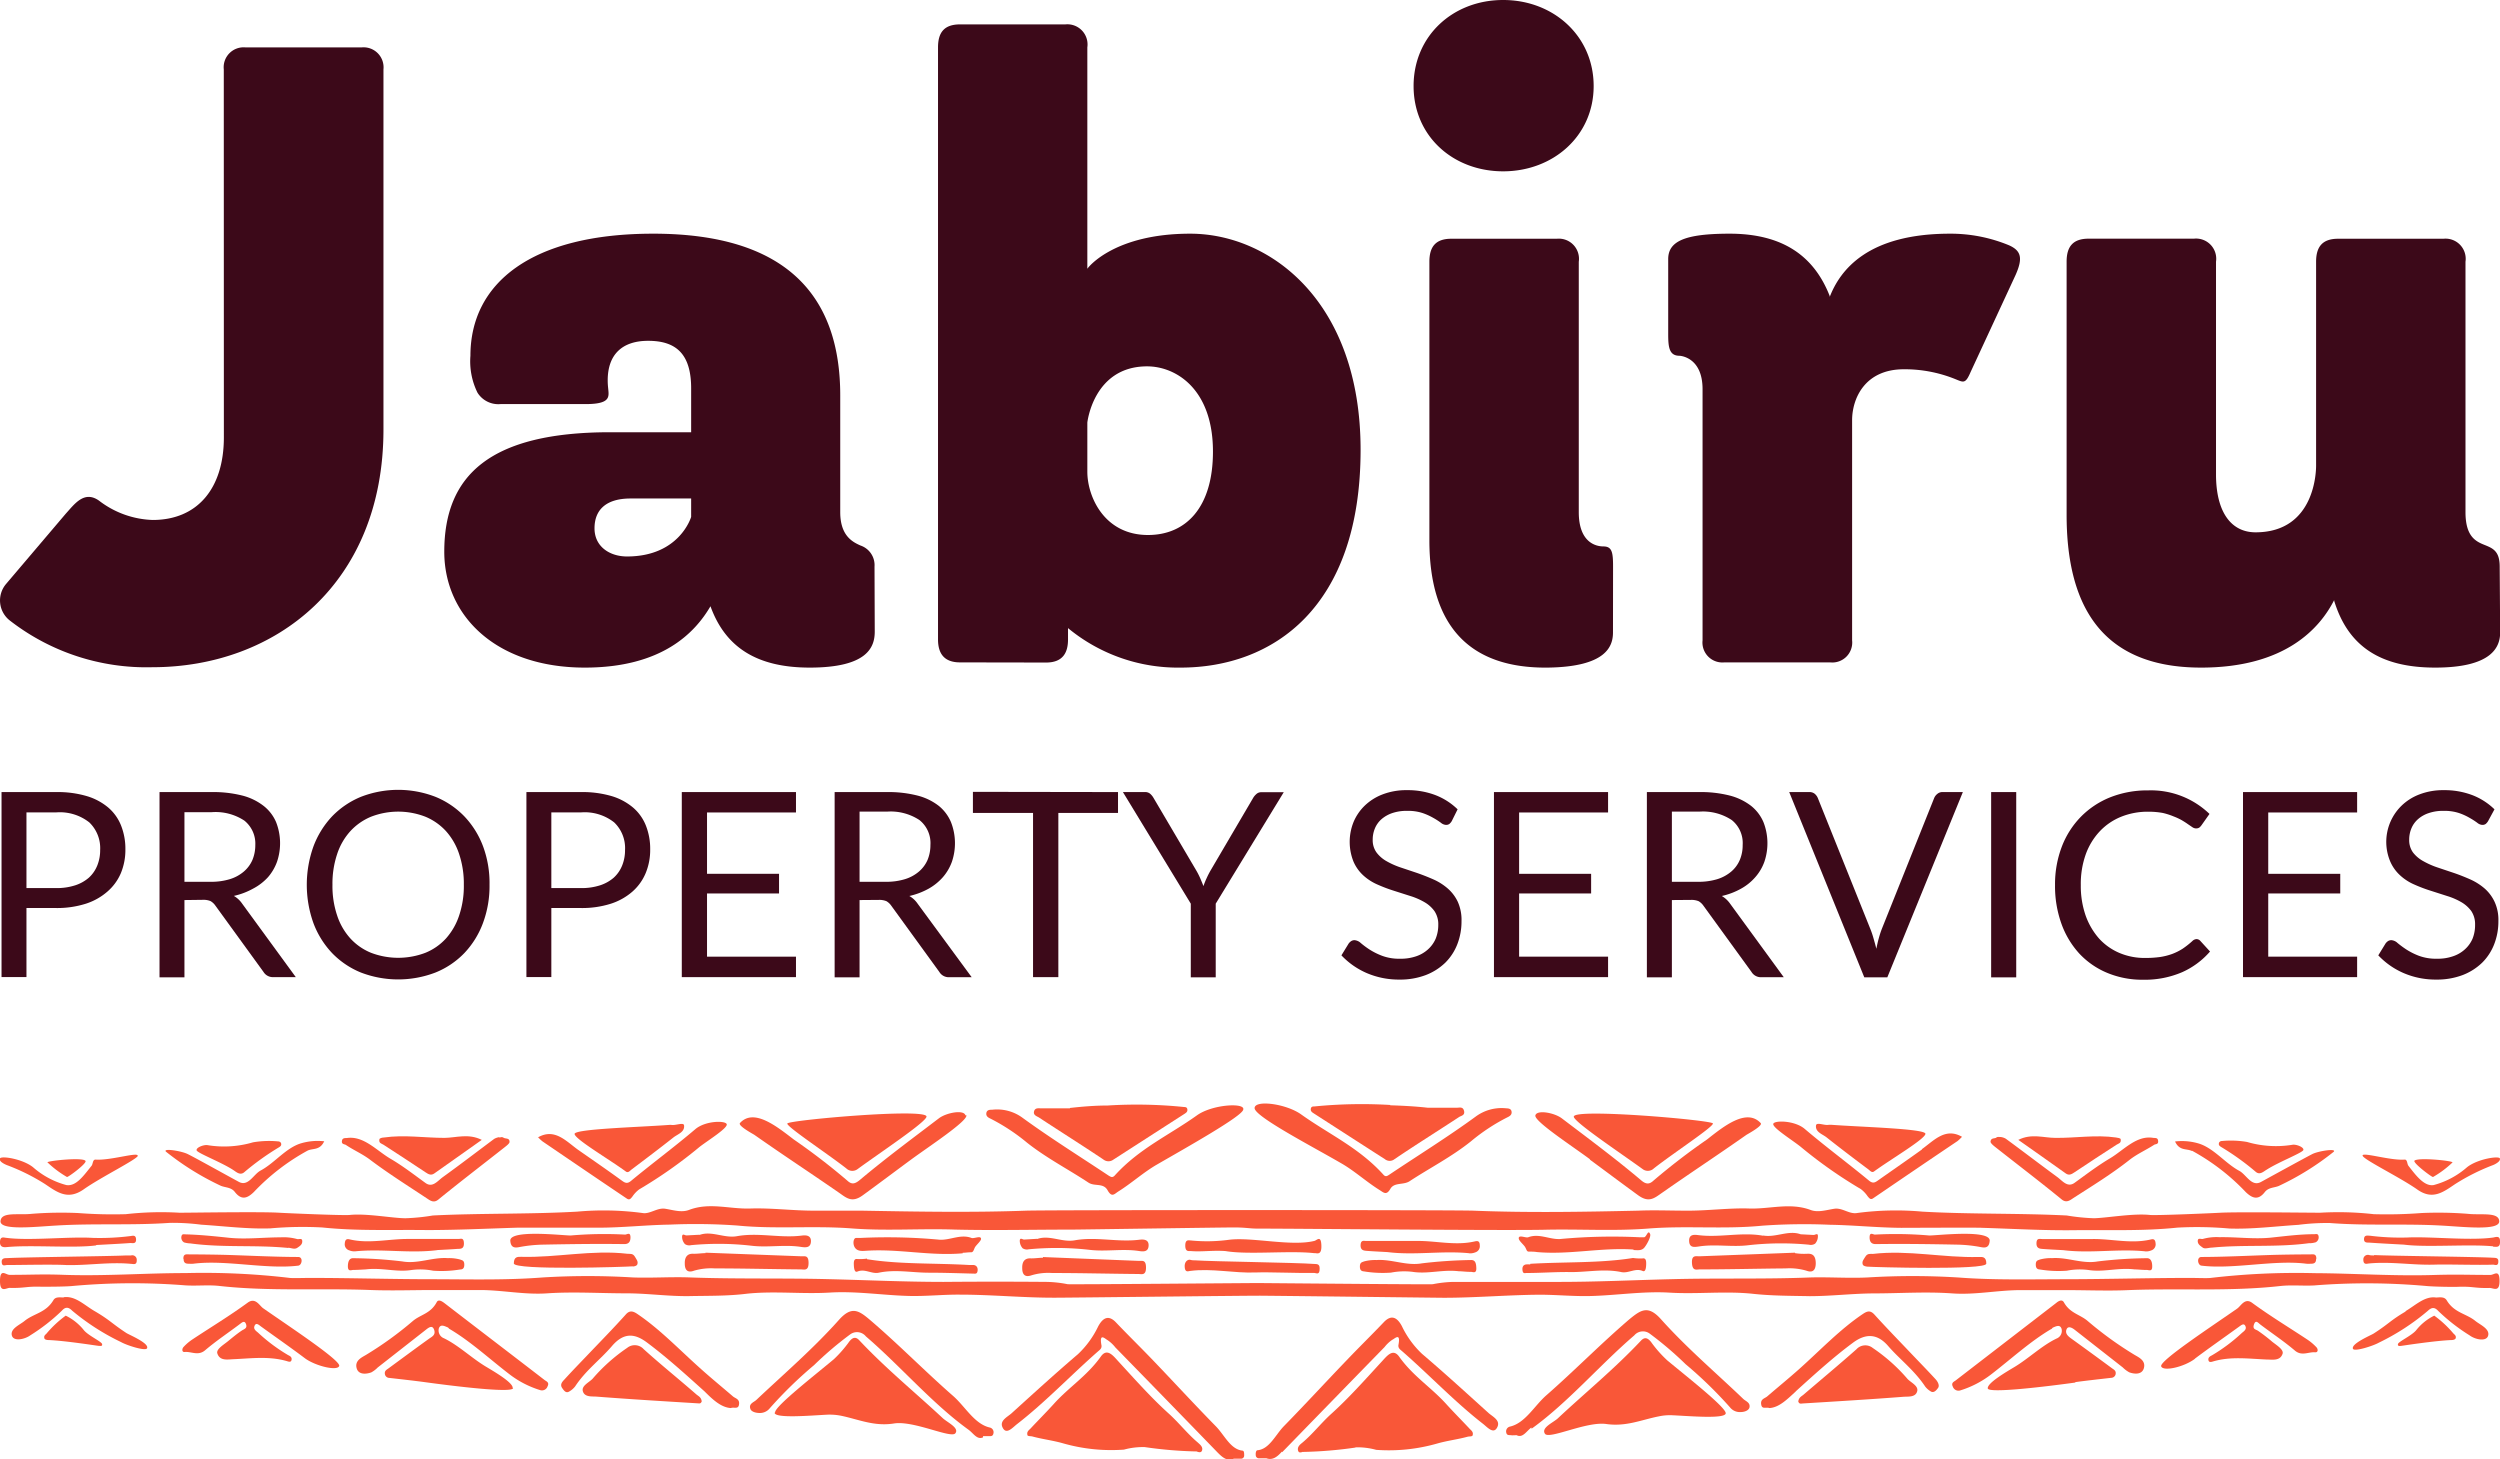 <svg id="Artwork" xmlns="http://www.w3.org/2000/svg" viewBox="0 0 325.98 190.29"><defs><style>.cls-1{fill:#3c0919;}.cls-2{fill:#f95738;}</style></defs><title>logo</title><path class="cls-1" d="M29.18,9.05A2.6,2.6,0,0,1,32,6.18H47.16A2.61,2.61,0,0,1,50,9.05V56c0,20.05-14,31-30.13,31A29,29,0,0,1,1.23,80.87a3.32,3.32,0,0,1-.46-4.7L8.56,67c1.15-1.26,2.41-3.09,4.35-1.72a12.1,12.1,0,0,0,7,2.52c5.84,0,9.28-4.12,9.28-10.77Z"/><path class="cls-1" d="M114.06,82.36c0,2-.92,4.69-8.48,4.69-6.87,0-11-2.63-12.94-8-2,3.43-6.3,8-16.38,8-11.57,0-18.33-6.75-18.33-15.11,0-10,6-15.58,21.65-15.58H90.12V50.63c0-4.58-2.06-6.19-5.61-6.19-3.32,0-5.27,1.72-5.27,5.16,0,.8.11,1.26.11,1.72,0,.8-.45,1.37-3,1.37H65.26a3.2,3.2,0,0,1-3-1.49,9.21,9.21,0,0,1-.92-4.81c0-9.51,8-15.92,23.83-15.92,17.41,0,24.39,8.13,24.39,21.08V66.78c0,3.09,1.61,3.89,2.64,4.35a2.7,2.7,0,0,1,1.83,2.75ZM90.12,65h-7.9c-3.21,0-4.7,1.49-4.7,3.89s2,3.67,4.24,3.67c6.87,0,8.36-5.16,8.36-5.16Z"/><path class="cls-1" d="M125.18,86.37c-2.07,0-2.87-1.15-2.87-3V6.18c0-1.94.8-3,2.87-3h13.74a2.63,2.63,0,0,1,2.86,3V35.05c.12-.23,3.56-4.58,13.41-4.58,10.42,0,22.22,8.82,22.22,28.18,0,20.62-11.46,28.4-23.48,28.4a22.51,22.51,0,0,1-14.67-5.15v1.49c0,1.72-.68,3-2.86,3Zm16.6-24.86c0,3.21,2.18,8.25,7.91,8.25,4.92,0,8.47-3.55,8.47-10.88,0-8.14-4.81-11.11-8.59-11.11-7,0-7.79,7.33-7.79,7.33Z"/><path class="cls-1" d="M196,22.34c-6.53,0-11.68-4.59-11.68-11.12S189.44,0,196,0s11.8,4.7,11.8,11.22S202.5,22.34,196,22.34Zm14.32,60.13c0,1.84-.92,4.47-8.48,4.58-10.19.12-15.46-5.38-15.46-16.6V34.13c0-1.94.8-3,2.86-3H203a2.63,2.63,0,0,1,2.86,3V66.78c0,4.12,2.41,4.47,3.21,4.47,1.14,0,1.26.8,1.26,2.63Z"/><path class="cls-1" d="M222,50.74c0-4.24-3-4.35-3-4.35-1.37,0-1.48-1.14-1.48-2.86V33.79c0-2.29,2.06-3.32,8-3.32,6.88,0,11,2.86,13.06,8.13v.12c1.38-3.56,5-8.25,15.69-8.25A19.92,19.92,0,0,1,262,32c1.49.69,1.83,1.6.8,3.89l-5.84,12.6c-.69,1.61-.92,1.38-2.06.92a17.56,17.56,0,0,0-6.65-1.26c-5.15,0-6.75,3.89-6.75,6.64V83.5a2.6,2.6,0,0,1-2.87,2.87H224.84A2.6,2.6,0,0,1,222,83.5Z"/><path class="cls-1" d="M326,82.47c0,1.84-1,4.58-8.47,4.58-7.1,0-11.34-2.74-13.17-8.7v-.11C302.5,81.9,298,87.05,287,87.05c-13.63,0-17.53-8.93-17.53-19.93v-33c0-1.94.8-3,2.87-3h13.74a2.63,2.63,0,0,1,2.87,3V61.85c0,5.05,2.06,7.56,5.15,7.56,7.9,0,7.9-8.24,7.9-8.7V34.13c0-1.94.81-3,2.87-3h13.74a2.63,2.63,0,0,1,2.87,3V66.78c0,3.09,1.26,3.78,2.4,4.24s2.06.8,2.06,2.86Z"/><path class="cls-2" d="M82.21,161.36c0-.8-.49-.35-.73-.38a50.72,50.72,0,0,0-7.08.12c-1,0-8-.82-7.86.7.07.88.56.93,1.13.82a18.26,18.26,0,0,1,3.12-.33c3.54-.07,7.07-.12,10.61-.07.56,0,.8-.28.81-.86"/><path class="cls-2" d="M23.94,164.16c0,.61.39.62.72.62a3.37,3.37,0,0,0,.55,0c4.17-.54,9.52.76,13.68.25.49-.06.67-1.12,0-1.13-2.63,0-6.06-.16-8.69-.25-1.86-.06-3.72-.08-5.58-.09-.29,0-.73-.1-.71.58"/><path class="cls-2" d="M156.08,189.29c.1,0,.56.25.67-.21s-.33-.76-.58-1c-1.31-1.1-2.45-2.56-3.73-3.72-2.3-2.07-4.43-4.47-6.59-6.82-.69-.75-1.48-1.82-2.3-.67-1.82,2.56-4.18,4-6.15,6.2-1,1.1-2,2.1-3,3.17-.2.22-.56.42-.43.88,0,.16.41.13.63.18,1.31.36,2.64.51,3.95.88a22.87,22.87,0,0,0,8,.84,9.33,9.33,0,0,1,2.71-.33,54.52,54.52,0,0,0,6.84.57"/><path class="cls-2" d="M101,184.22c.08.76,4.72.35,6.92.24a7.78,7.78,0,0,1,1.79.15c2.28.48,4.29,1.41,6.86,1s7.45,2,8,1.28-1.08-1.43-1.67-2c-3.62-3.37-7.38-6.43-10.85-10.12-.48-.52-.89-.38-1.32.17a15.5,15.5,0,0,1-2,2.29c-2.52,2.11-7.74,6.18-7.66,6.94"/><path class="cls-2" d="M66.85,181c.09-.69-2.32-2.1-3.49-2.8-1.87-1.12-3.55-2.77-5.47-3.7a1.09,1.09,0,0,1-.67-1.28c.2-.6.73-.32,1.13-.15.09,0,.16.15.24.2,2.74,1.61,5.22,3.91,7.81,5.9a12.62,12.62,0,0,0,4,2.08.77.77,0,0,0,1-.49c.26-.5-.15-.64-.37-.8-4.36-3.36-8.74-6.7-13.1-10.06-.36-.27-.8-.51-1-.08-.8,1.48-2.1,1.58-3.11,2.44a45.91,45.91,0,0,1-6.1,4.41c-.55.33-1.5.74-1.21,1.75.24.84,1.2.78,1.9.53a3.47,3.47,0,0,0,.84-.64l6.27-4.91c.37-.29.86-.68,1.09,0s-.3.9-.68,1.17c-1.77,1.27-3.52,2.57-5.28,3.86-.23.17-.57.31-.45.81a.6.6,0,0,0,.58.43c1.56.18,3.13.35,4.68.56,3.72.51,11.35,1.45,11.45.77"/><path class="cls-2" d="M160.83,190.2l1,0a.4.4,0,0,0,.4-.42c0-.28,0-.61-.22-.63-1.55-.16-2.34-2-3.44-3.14-2.77-2.82-5.47-5.76-8.21-8.62-1.6-1.67-3.23-3.26-4.82-4.93-.93-1-1.69-.73-2.35.5a12.18,12.18,0,0,1-2.64,3.62c-2.92,2.49-5.79,5.11-8.66,7.71-.51.46-1.55.93-1.19,1.78.48,1.12,1.33.07,1.93-.39,3.65-2.83,7-6.36,10.51-9.44.24-.21.56-.4.48-.84-.31-1.69.49-.81.81-.65a4.56,4.56,0,0,1,1,.94q6.68,6.84,13.33,13.7c.62.63,1.24,1.16,2.05.86"/><path class="cls-2" d="M128.18,187.26c.29,0,.52,0,.75,0s.52.05.6-.33a.63.63,0,0,0-.46-.79c-2-.45-3.2-2.72-4.78-4.11-3.65-3.19-7.12-6.74-10.8-9.88-1.5-1.28-2.44-1.93-4.14,0-3.39,3.79-7.14,7-10.73,10.39-.31.3-1,.47-.79,1.13.1.4.7.56,1.13.57a1.65,1.65,0,0,0,1.41-.61,54.62,54.62,0,0,1,5.78-5.63,45.3,45.3,0,0,1,4.7-4,1.49,1.49,0,0,1,2.05.25c4.53,3.89,8.63,8.74,13.38,12.17.64.46,1.12,1.36,1.9,1"/><path class="cls-2" d="M125.88,145.43c-.18-.76-2.46-.37-3.47.4-3.44,2.62-6.9,5.18-10.26,8-.7.59-1.11.63-1.66.12a85.81,85.81,0,0,0-7-5.38c-2.17-1.66-5.19-4.12-7-2.14-.33.35,1.74,1.45,1.88,1.55,4.14,2.9,6.82,4.63,11,7.52,1,.69,1.69,1.39,3.11.37,2.12-1.54,4.24-3.14,6.36-4.7,2.35-1.72,7.35-5,7.17-5.75"/><path class="cls-2" d="M44.23,178.12c.25-.71-6.55-5.18-9.91-7.53-.49-.34-1-1.45-2-.75-2.36,1.73-4.82,3.21-7.23,4.81a6.33,6.33,0,0,0-1.17,1c-.2.23-.22.67.15.64.88-.09,1.76.55,2.68-.23,1.46-1.24,3-2.26,4.51-3.4.29-.22.63-.54.82,0s-.23.63-.53.82c-.62.41-1.22.91-1.82,1.4s-1.57,1.05-1.39,1.6c.33,1,1.33.78,2.1.75,2.32-.1,4.65-.43,7,.26.2.06.52.18.58-.19s-.24-.5-.46-.61a22.35,22.35,0,0,1-3.92-2.93c-.24-.2-.6-.44-.47-.82.18-.54.54-.23.83,0,1.93,1.4,3.88,2.75,5.79,4.19,1.38,1,4.17,1.66,4.43,1"/><path class="cls-2" d="M102.65,146.49c-.08.43,5.16,3.88,7.7,5.86a1.13,1.13,0,0,0,1.46.1c2.92-2.14,9-6.17,9-6.86,0-1.14-18,.47-18.13.9"/><path class="cls-2" d="M91.5,182.72c-.08-.55-.43-.67-.7-.9-2.29-2-4.61-3.86-6.87-5.9a1.57,1.57,0,0,0-2.15-.17,22.88,22.88,0,0,0-4.53,4.05c-.47.47-1.42.89-1.26,1.57.21.84,1.18.69,1.81.74,4.37.34,8.74.6,13.12.87.2,0,.45.12.58-.26"/><path class="cls-2" d="M95.29,183.6c.41-.16.94.18,1.06-.4.16-.78-.45-.84-.78-1.12-1.38-1.19-2.78-2.33-4.14-3.55-2.77-2.46-5.4-5.24-8.37-7.23-.56-.37-1-.45-1.49.13-1.52,1.69-3.09,3.3-4.65,4.93-1.11,1.17-2.23,2.31-3.32,3.51-.23.25-.63.62-.31,1.1s.57.73,1,.43a2.56,2.56,0,0,0,.7-.62c1.4-2.12,3.24-3.44,4.8-5.26s3-1.66,4.62-.43c2.57,1.92,5,4.13,7.47,6.35,1,1,2.13,2.09,3.43,2.16"/><path class="cls-2" d="M70.14,148.27a5.71,5.71,0,0,0,.6.56c3.66,2.49,7.34,5,11,7.46.34.23.51,0,.72-.27a3.94,3.94,0,0,1,.88-.93,60,60,0,0,0,7.91-5.57c1.2-.91,3.65-2.43,3.51-2.93s-2.79-.47-4.1.65c-2.75,2.34-5.6,4.44-8.38,6.74-.51.43-.8.25-1.23-.06-1.88-1.37-3.79-2.68-5.68-4-1.58-1.14-3.06-2.86-5.23-1.61"/><path class="cls-2" d="M74.92,147.85c0,.67,4.56,3.34,6.69,4.91.31.22.53-.11.75-.27,1.83-1.38,3.66-2.76,5.47-4.19.53-.41,1.45-.68,1.37-1.52,0-.51-1.08,0-1.66-.1a1.29,1.29,0,0,0-.28,0c-4,.3-12.36.52-12.34,1.18"/><path class="cls-2" d="M65.07,148.28a1.9,1.9,0,0,0-.63.22c-2.24,1.67-4.47,3.38-6.72,5-.69.51-1.33,1.41-2.24.75-1.52-1.1-3-2.25-4.6-3.18-1.83-1.09-3.48-3-5.66-2.68-.23,0-.53,0-.61.27-.16.58.31.51.49.63,1,.68,2.16,1.17,3.17,1.94,2.4,1.81,4.88,3.36,7.35,5,.46.3.92.69,1.54.18,2.87-2.34,5.78-4.56,8.67-6.84.23-.18.63-.49.61-.68,0-.54-.5-.37-.78-.54s-.36,0-.59-.05"/><path class="cls-2" d="M62.82,148.63c-1.75-.87-3.31-.28-4.85-.26-2.63,0-5.26-.43-7.89-.05-.22,0-.59.09-.61.23-.1.52.27.55.51.7,1.83,1.2,3.67,2.37,5.49,3.6.4.27.74.46,1.17.15,2-1.43,4-2.84,6.18-4.37"/><path class="cls-2" d="M42.32,148.82a7.67,7.67,0,0,0-3,.24c-2,.56-3.5,2.59-5.34,3.57-.94.5-1.61,2.15-2.85,1.47-2.24-1.22-5.88-3.25-6.7-3.64s-3.21-.77-2.8-.3a35.58,35.58,0,0,0,7.17,4.46c.62.25,1.34.18,1.82.8.87,1.12,1.63.84,2.49,0a28.29,28.29,0,0,1,7-5.39c.69-.33,1.61,0,2.17-1.23"/><path class="cls-2" d="M92,163.34a.13.13,0,0,0,0,.06c-.55,0-1.1.1-1.64.08s-1.1.23-1.07,1.28c0,1.23.76,1.09,1.2.93a7.88,7.88,0,0,1,2.71-.3c3.74,0,7.48.1,11.23.13.41,0,1,.24,1-.83s-.5-.86-.94-.88L92,163.34"/><path class="cls-2" d="M8.33,169.18c-.51,0-1.09-.13-1.37.36-1,1.66-2.55,1.71-3.77,2.71-.63.51-1.85,1-1.65,1.86s1.7.53,2.42,0a24.44,24.44,0,0,0,4.1-3.2c.48-.54.87-.49,1.36,0A30.3,30.3,0,0,0,15.79,175c.71.41,3.18,1.21,3.38.81.34-.66-2.36-1.77-2.7-2-2-1.32-2.1-1.66-4.18-2.88-1.29-.75-2.49-2-4-1.78"/><path class="cls-2" d="M125.53,163.35c.36,0,.72-.07,1.08-.06s.36-.45.58-.75.74-.76.73-1c0-.48-.92,0-1.24-.12-1.4-.54-2.76.3-4.15.23a73.44,73.44,0,0,0-10.38-.23c-.18,0-.37,0-.55,0-.35.05-.44.86-.09,1.31s.93.39,1.43.36c4.2-.29,8.39.71,12.59.33"/><path class="cls-2" d="M82.5,165.14c.21,0,.53-.08.6-.27.15-.41-.14-.68-.31-1-.28-.48-.65-.35-1-.39-4.6-.54-9.19.52-13.79.4-.45,0-1-.07-1,.86s14.77.45,15.49.38"/><path class="cls-2" d="M17.92,150.67c0-.45-3.64.68-5.47.53-.38,0-.32.57-.51.81-1,1.23-2,2.73-3.3,2.51a10.8,10.8,0,0,1-4.34-2.33C2.93,151.11.18,150.68,0,151.05s.55.73.87.86a26.64,26.64,0,0,1,5,2.48c1.57,1.06,2.95,2.13,5,.72,2.29-1.63,7.14-4,7.12-4.44"/><path class="cls-2" d="M25.64,150c.11.36,3.24,1.55,4.79,2.57.41.27.9.74,1.44.26a34.18,34.18,0,0,1,4.52-3.24c.19-.12.35-.25.25-.55a.42.42,0,0,0-.36-.21,12.46,12.46,0,0,0-3.29.12,13.31,13.31,0,0,1-5.91.37c-.52-.09-1.55.32-1.44.68"/><path class="cls-2" d="M57,163c.91-.05,1.81-.09,2.72-.16.36,0,.8,0,.77-.76s-.43-.52-.72-.53c-2.21,0-4.41,0-6.61,0-2.49,0-5,.63-7.46.08-.28-.06-.69-.21-.74.49a.82.82,0,0,0,.59.92,1.7,1.7,0,0,0,.8.12c3.55-.35,7.1.3,10.65-.15"/><path class="cls-2" d="M91.2,161l-1.7.09c-.2,0-.52-.31-.56.13a1.42,1.42,0,0,0,.37,1,1,1,0,0,0,.79.14,37.54,37.54,0,0,1,7.86.07c2.18.27,4.34-.18,6.5.16.62.09,1.25.12,1.28-.72s-.72-.82-1.2-.76c-2.82.36-5.64-.43-8.45.08-1.67.3-3.3-.75-4.89-.16"/><path class="cls-2" d="M136,163.91V164c-.55,0-1.09.1-1.64.08s-1.1.22-1.07,1.27c0,1.24.77,1.09,1.21.94a7.56,7.56,0,0,1,2.7-.3c3.75,0,7.49.1,11.23.13.41,0,1,.24,1-.83s-.5-.86-.94-.88L136,163.91"/><path class="cls-2" d="M135.23,161.53l-1.7.1c-.2,0-.52-.31-.56.13a1.47,1.47,0,0,0,.37,1,1,1,0,0,0,.79.14,38.23,38.23,0,0,1,7.86.06c2.18.28,4.35-.17,6.51.16.61.1,1.24.12,1.27-.71s-.71-.82-1.2-.76c-2.82.36-5.64-.43-8.45.08-1.66.29-3.3-.75-4.89-.17"/><path class="cls-2" d="M113.05,164.11a6.42,6.42,0,0,1-1.23.06c-.36-.06-.5.14-.49.64s.07,1.14.45,1c1-.43,1.86.34,2.81.14,2.16-.46,4.34,0,6.51,0,1.94,0,3.89.07,5.84.12.21,0,.47.08.53-.37s-.17-.7-.48-.75a4.93,4.93,0,0,0-.54,0c-4.56-.27-9.13-.07-13.4-.76"/><path class="cls-2" d="M47.7,165.52c2.07-.26,4,.39,5.95.08a8.7,8.7,0,0,1,2.83.09,14.87,14.87,0,0,0,3.52-.16c.29,0,.55-.11.54-.65s-.27-.54-.55-.65a5.49,5.49,0,0,0-1.61-.18c-2-.14-3.91.79-5.92.43a58.51,58.51,0,0,0-6.34-.42c-.59-.05-.75.46-.76,1.05,0,.75.44.48.71.48.59,0,1.17-.05,1.63-.07"/><path class="cls-2" d="M37.57,162.7c.4,0,.81.26,1.2,0s.67-.46.64-.89-.44-.17-.68-.25a6.66,6.66,0,0,0-2.17-.22c-2.22,0-4.43.28-6.66.06-1.89-.2-3.79-.4-5.69-.45-.23,0-.5-.11-.56.31A.73.73,0,0,0,24,162a3.19,3.19,0,0,0,.81.13c4.24.58,8.5.17,12.74.59"/><path class="cls-2" d="M12.54,162.34c1.66-.09,3.07-.16,4.47-.26.28,0,.76.15.73-.49s-.51-.43-.79-.41a31.91,31.91,0,0,1-4.88.23c-3-.19-8.21.39-11.19,0-.31,0-.83-.29-.88.48s.5.76.89.72c3.22-.31,8.69.17,11.65-.22"/><path class="cls-2" d="M.9,164.05c-.27,0-.66,0-.68.43,0,.74.44.46.71.47,1.8,0,5.85-.1,7.66,0,2.84.08,5.68-.43,8.52-.15.27,0,.75.2.72-.51a.58.58,0,0,0-.74-.59c-.22,0-.45,0-.67,0-2.08.11-13.18.22-15.52.35"/><path class="cls-2" d="M12.87,175.49c.19,0,.52.09.44-.24s-1.8-1.1-2.37-1.8a6.82,6.82,0,0,0-2.37-1.9,14.1,14.1,0,0,0-2.44,2.26c-.14.2-.46.32-.34.69,0,.16.32.23.5.23,2.2.08,6.39.75,6.58.76"/><path class="cls-2" d="M6.2,151.57a13.18,13.18,0,0,0,2.53,1.9c.14.06,2.48-1.68,2.43-2.06-.07-.56-4.92-.07-5,.16"/><path class="cls-2" d="M162.12,144.62c.09-.85-4.07-.61-6.06.82-3.59,2.57-7.52,4.31-10.71,7.84-.31.33-.52.17-.81,0-3.77-2.51-7.59-4.89-11.28-7.58a5.59,5.59,0,0,0-3.89-1c-.29,0-.7,0-.76.45s.33.61.6.74a25.57,25.57,0,0,1,4.71,3.11c2.53,2,5.35,3.45,8,5.2.81.54,1.94,0,2.5,1s.89.48,1.4.16c1.7-1.06,3.26-2.48,5-3.49,3.77-2.18,11.2-6.34,11.29-7.19"/><path class="cls-2" d="M139.51,144.52c-1.29,0-2.51,0-3.73,0-.34,0-.82-.11-.95.4s.41.64.67.81c2.79,1.84,5.62,3.61,8.4,5.48a1.06,1.06,0,0,0,1.27,0c3.11-2,6.21-4,9.32-6,.19-.13.38-.26.33-.57s-.3-.28-.49-.3a60.59,60.59,0,0,0-9.9-.19c-1.64,0-3.32.14-4.92.32"/><path class="cls-2" d="M243.78,161.36c0-.8.48-.35.72-.38a50.72,50.72,0,0,1,7.08.12c1,0,8-.82,7.86.7-.07.88-.55.93-1.12.82a18.26,18.26,0,0,0-3.12-.33c-3.54-.07-7.08-.12-10.62-.07-.55,0-.79-.28-.8-.86"/><path class="cls-2" d="M302,164.16c0,.61-.39.62-.72.62a3.25,3.25,0,0,1-.54,0c-4.18-.54-9.53.76-13.69.25-.49-.06-.66-1.12,0-1.13,2.63,0,6.06-.16,8.69-.25,1.86-.06,3.72-.08,5.58-.09.3,0,.73-.1.71.58"/><path class="cls-2" d="M324.74,166.24c-3,0-4.1-.08-7.13,0-5.28.18-10.54-.2-15.81-.23a95.7,95.7,0,0,0-13.53.62c-.41.06-1.94,0-2.59,0-5.34,0-10.68.16-16,.17-4.8,0-9.61.14-14.4-.23a96.29,96.29,0,0,0-11.77,0c-2.49.12-5-.07-7.47,0-6,.24-12,.07-17.94.22-5,.12-10.06.37-15.1.36q-6.74,0-13.47,0a15.5,15.5,0,0,0-2.7.3c-.26.05-17-.1-22.7-.15h-.17c-1.05,0-24.49.2-24.75.15a15.39,15.39,0,0,0-2.7-.3q-6.73-.06-13.47,0c-5,0-10.06-.24-15.1-.36-6-.15-12,0-17.93-.22-2.49-.1-5,.09-7.47,0a96.46,96.46,0,0,0-11.78,0c-4.79.37-9.6.24-14.4.23-5.34,0-10.68-.17-16-.17-.65,0-2.18.05-2.59,0A95.56,95.56,0,0,0,24.19,166c-5.27,0-10.54.41-15.81.23-3-.11-4.1,0-7.13,0-.5,0-1.24-.89-1.25.77s.8.92,1.28.93c2,.05,2.1-.22,4.14-.15.59,0,3.11,0,4.06-.1a86.7,86.7,0,0,1,14.68-.08c1.49.1,3-.09,4.47.08,6.58.73,13.18.27,19.77.53,2.72.1,5.45,0,8.17,0,2,0,4,0,6,0,2.93,0,5.85.64,8.79.43,3.44-.23,6.88,0,10.33,0,2.76,0,5.52.41,8.27.36,2.47-.05,4.94,0,7.42-.31,3.6-.38,7.21.07,10.83-.15,3.42-.21,6.86.35,10.29.44,2.22.06,4.45-.19,6.67-.17,4.17,0,8.34.42,12.51.4,1.87,0,25.38-.28,26.75-.26h.12c7.13.07,22.23.26,23.69.27,4.18,0,8.34-.37,12.51-.4,2.23,0,4.45.23,6.68.17,3.43-.09,6.87-.65,10.28-.44,3.62.22,7.24-.23,10.84.15,2.47.27,4.94.26,7.41.31,2.76,0,5.51-.34,8.28-.36,3.44,0,6.88-.25,10.33,0,2.94.21,5.86-.41,8.79-.43,2,0,4,0,6,0,2.72,0,5.44.12,8.16,0,6.59-.26,13.19.2,19.77-.53,1.51-.17,3,0,4.47-.08a86.7,86.7,0,0,1,14.68.08c1,.09,3.47.13,4.07.1,2-.07,2.1.2,4.13.15.49,0,1.29.62,1.28-.93S325.23,166.23,324.74,166.24Z"/><path class="cls-2" d="M321.75,158.27a49.4,49.4,0,0,0-6-.1,60.08,60.08,0,0,1-6.23.15,41.1,41.1,0,0,0-7-.19c-1.62,0-10.64-.12-13,0-1,.06-8.41.38-9.21.29-2.15-.23-5.6.39-7.26.43a26.59,26.59,0,0,1-3.56-.36c-6.27-.31-12.53-.15-18.8-.5a38.32,38.32,0,0,0-8.56.18c-1,.17-1.91-.71-2.93-.56s-2.15.53-3.11.16c-2.67-1-5.33-.1-8-.19s-5.5.31-8.26.28c-2.07,0-4.15-.09-6.23,0-7.16.16-14.32.29-21.49,0-2.78-.1-55.54-.1-58.3,0-7.16.26-14.32.13-21.49,0-2.07,0-4.15,0-6.23,0-2.76,0-5.53-.37-8.26-.28s-5.32-.84-8,.19c-1,.37-2.07,0-3.1-.16s-2,.73-2.94.56a38.24,38.24,0,0,0-8.55-.18c-6.27.35-12.54.19-18.8.5a26.77,26.77,0,0,1-3.56.36c-1.66,0-5.11-.66-7.27-.43-.8.09-8.25-.23-9.21-.29-2.36-.15-11.38,0-13,0a41.1,41.1,0,0,0-7,.19,60.08,60.08,0,0,1-6.23-.15,49.33,49.33,0,0,0-6,.1c-1.74.2-4-.31-4.1.95s4.49.74,7.27.58c4.95-.3,9.9,0,14.85-.35a29.2,29.2,0,0,1,4.06.24c3,.19,6,.58,9,.48a47.62,47.62,0,0,1,6.75-.12c4.56.48,9.11.28,13.66.34,3.94,0,7.86-.19,11.78-.31.59,0,9.4,0,10.58,0,3.09,0,6.19-.35,9.3-.4a76.61,76.61,0,0,1,8.84.12c4.94.49,9.87,0,14.8.37,4.51.36,9.06,0,13.59.16,5.08.12,10.16,0,15.24,0,1,0,19.89-.29,21.29-.28s1.9.15,2.85.15c5.09,0,32.39.27,37.47.15,4.53-.11,9.08.2,13.58-.16,4.94-.39,9.87.12,14.8-.37a76.64,76.64,0,0,1,8.84-.12c3.11.05,6.21.38,9.31.4,1.18,0,10-.05,10.57,0,3.93.12,7.85.35,11.78.31,4.55-.06,9.1.14,13.66-.34a47.62,47.62,0,0,1,6.75.12c3,.1,6-.29,9-.48a29.34,29.34,0,0,1,4.07-.24c4.94.39,9.9.05,14.85.35,2.77.16,7.32.67,7.27-.58S323.49,158.47,321.75,158.27Z"/><path class="cls-2" d="M176.74,188.72a9.28,9.28,0,0,1,2.71.33,22.92,22.92,0,0,0,8-.84c1.31-.37,2.63-.52,3.94-.88.22-.05.58,0,.63-.18.14-.46-.23-.66-.42-.88-1-1.07-2-2.07-3-3.17-2-2.22-4.34-3.64-6.16-6.2-.82-1.15-1.6-.08-2.3.67-2.16,2.35-4.29,4.75-6.59,6.82-1.28,1.16-2.41,2.62-3.73,3.72-.25.21-.68.51-.57,1s.57.17.66.21a54.52,54.52,0,0,0,6.84-.57"/><path class="cls-2" d="M217.29,177.28a15.44,15.44,0,0,1-2-2.29c-.44-.55-.84-.69-1.33-.17-3.47,3.69-7.23,6.75-10.84,10.13-.6.55-2.2,1.21-1.67,2s5.39-1.64,8-1.27,4.59-.56,6.86-1a6.83,6.83,0,0,1,1.79-.14c2.21.1,6.84.51,6.92-.25s-5.13-4.83-7.66-6.94"/><path class="cls-2" d="M270.58,180.22c1.56-.21,3.12-.38,4.68-.56a.61.61,0,0,0,.59-.43c.12-.5-.22-.64-.45-.81q-2.64-1.95-5.29-3.86c-.37-.27-.85-.62-.67-1.17s.71-.29,1.08,0l6.27,4.91a3.79,3.79,0,0,0,.85.64c.69.25,1.65.32,1.9-.53.29-1-.66-1.42-1.22-1.75a46.57,46.57,0,0,1-6.1-4.41c-1-.86-2.3-1-3.1-2.43-.24-.43-.68-.2-1,.07L255,180c-.21.16-.62.3-.37.8a.78.78,0,0,0,1,.49,12.68,12.68,0,0,0,4-2.08c2.6-2,5.08-4.29,7.81-5.9.09,0,.16-.16.24-.2.4-.17.93-.45,1.13.15a1.08,1.08,0,0,1-.66,1.28c-1.93.93-3.61,2.58-5.47,3.7-1.17.7-3.59,2.12-3.49,2.8s7.72-.26,11.44-.77"/><path class="cls-2" d="M167.2,189.34q6.66-6.85,13.34-13.7a4.33,4.33,0,0,1,1-.94c.33-.15,1.12-1,.81.65-.08.44.24.63.48.84,3.53,3.08,6.87,6.61,10.51,9.44.6.46,1.45,1.51,1.93.39.36-.85-.67-1.32-1.18-1.78-2.88-2.6-5.74-5.22-8.67-7.71a12.15,12.15,0,0,1-2.63-3.62c-.66-1.23-1.43-1.48-2.36-.5-1.59,1.67-3.22,3.26-4.81,4.93-2.75,2.86-5.45,5.8-8.21,8.62-1.1,1.13-1.89,3-3.44,3.14-.19,0-.26.35-.23.63a.41.41,0,0,0,.4.42l1,0c.81.3,1.44-.23,2-.86"/><path class="cls-2" d="M199.71,186.29c4.75-3.42,8.85-8.27,13.38-12.16a1.48,1.48,0,0,1,2-.25,45.3,45.3,0,0,1,4.7,4,54.7,54.7,0,0,1,5.79,5.63,1.63,1.63,0,0,0,1.4.61c.44,0,1-.17,1.13-.57.16-.66-.47-.83-.79-1.13-3.59-3.44-7.33-6.6-10.73-10.39-1.69-1.89-2.63-1.24-4.14,0-3.67,3.14-7.15,6.69-10.79,9.88-1.59,1.38-2.78,3.66-4.79,4.11a.64.64,0,0,0-.46.8c.08.37.38.29.6.32s.46,0,.75,0c.78.4,1.26-.5,1.91-1"/><path class="cls-2" d="M174.9,151.69c1.74,1,3.29,2.43,5,3.49.51.32.88.73,1.39-.16s1.7-.47,2.51-1c2.67-1.75,5.48-3.18,8-5.2a25.07,25.07,0,0,1,4.71-3.11c.27-.13.65-.31.59-.75s-.46-.43-.76-.45a5.68,5.68,0,0,0-3.89,1.06c-3.68,2.69-7.51,5.06-11.27,7.58-.29.19-.51.36-.81,0-3.19-3.52-7.12-5.27-10.71-7.84-2-1.42-6.07-1.92-6.07-.82s7.53,5,11.29,7.19"/><path class="cls-2" d="M181.3,144.08a63,63,0,0,0-9.9.19c-.19,0-.43,0-.48.3s.14.45.33.57c3.1,2,6.2,4,9.32,6a1,1,0,0,0,1.27,0c2.78-1.88,5.6-3.64,8.4-5.48.26-.18.81-.21.66-.81s-.61-.4-1-.41c-1.22,0-2.44,0-3.73,0-1.59-.18-3.28-.27-4.92-.32"/><path class="cls-2" d="M207.27,151.18c2.12,1.56,4.25,3.16,6.37,4.7,1.41,1,2.11.32,3.11-.37,4.14-2.89,6.81-4.62,10.95-7.52.14-.1,2.21-1.2,1.88-1.55-1.86-2-4.88.48-7,2.14a85.94,85.94,0,0,0-7,5.38c-.55.51-1,.47-1.66-.12-3.35-2.82-6.81-5.39-10.25-8-1-.77-3.29-1.16-3.47-.4s4.81,4,7.16,5.75"/><path class="cls-2" d="M286.18,177.17c1.92-1.44,3.86-2.79,5.79-4.19.3-.21.65-.52.84,0,.13.38-.24.62-.48.82a22.35,22.35,0,0,1-3.92,2.93c-.22.11-.51.26-.45.61s.38.25.58.19c2.31-.69,4.63-.36,7-.26.77,0,1.76.22,2.09-.75.19-.55-.84-1.15-1.39-1.6a21.52,21.52,0,0,0-1.82-1.4c-.29-.19-.74-.18-.52-.82s.52-.24.82,0c1.5,1.14,3.05,2.16,4.51,3.4.91.78,1.79.14,2.68.23.37,0,.35-.41.15-.64a6.67,6.67,0,0,0-1.17-1c-2.41-1.6-4.87-3.08-7.23-4.81-.95-.7-1.46.41-1.95.75-3.36,2.35-10.17,6.82-9.91,7.53s3,.09,4.42-1"/><path class="cls-2" d="M205.2,145.59c0,.69,6.05,4.72,9,6.86a1.12,1.12,0,0,0,1.45-.1c2.55-2,7.79-5.43,7.7-5.86s-18.1-2-18.13-.9"/><path class="cls-2" d="M235.07,183c4.37-.27,8.74-.53,13.12-.87.62-.05,1.6.1,1.8-.74.17-.68-.79-1.1-1.25-1.57a22.65,22.65,0,0,0-4.54-4.05,1.56,1.56,0,0,0-2.14.17c-2.26,2-4.59,3.94-6.88,5.9-.26.23-.62.35-.7.9.13.38.39.27.59.26"/><path class="cls-2" d="M234.13,181.44c2.45-2.22,4.89-4.44,7.47-6.35,1.65-1.23,3.17-1.24,4.61.43s3.4,3.14,4.81,5.26a2.53,2.53,0,0,0,.69.62c.41.3.76-.09,1-.43s-.08-.85-.3-1.1c-1.1-1.2-2.22-2.34-3.33-3.51-1.55-1.63-3.12-3.24-4.65-4.93-.52-.58-.92-.5-1.48-.13-3,2-5.61,4.77-8.37,7.23-1.37,1.22-2.77,2.36-4.15,3.55-.33.28-.94.34-.77,1.12.12.59.65.24,1.05.4,1.3-.07,2.38-1.2,3.44-2.16"/><path class="cls-2" d="M250.61,149.88c-1.89,1.36-3.79,2.67-5.68,4-.43.31-.71.49-1.23.06-2.77-2.29-5.63-4.4-8.38-6.74-1.31-1.12-4-1.14-4.1-.65s2.32,2,3.51,2.93a60,60,0,0,0,7.91,5.57,3.94,3.94,0,0,1,.88.93c.22.26.38.5.72.27,3.67-2.5,7.34-5,11-7.46a5.74,5.74,0,0,0,.59-.56c-2.17-1.25-3.64.47-5.23,1.61"/><path class="cls-2" d="M238.72,146.67a1.31,1.31,0,0,0-.28,0c-.58.11-1.6-.41-1.65.1-.09.84.83,1.11,1.36,1.52,1.81,1.43,3.64,2.82,5.47,4.19.22.16.45.49.75.26,2.14-1.56,6.67-4.23,6.69-4.9s-8.34-.88-12.34-1.18"/><path class="cls-2" d="M260.32,148.33c-.27.17-.72,0-.77.54,0,.19.37.5.6.68,2.89,2.28,5.81,4.5,8.67,6.84.62.51,1.09.12,1.54-.18,2.47-1.59,5-3.14,7.35-5,1-.77,2.13-1.26,3.18-1.94.17-.12.64,0,.49-.63-.08-.3-.38-.24-.61-.27-2.19-.37-3.83,1.59-5.66,2.68-1.57.93-3.08,2.08-4.6,3.18-.92.66-1.56-.24-2.25-.75-2.25-1.65-4.48-3.36-6.72-5a1.76,1.76,0,0,0-.63-.22c-.22,0-.43-.05-.59.05"/><path class="cls-2" d="M269.35,153c.43.31.76.12,1.16-.15,1.82-1.23,3.66-2.41,5.49-3.6.24-.15.61-.18.52-.7,0-.14-.4-.2-.61-.23-2.63-.38-5.26.08-7.9.05-1.54,0-3.1-.61-4.84.26,2.17,1.53,4.18,2.94,6.18,4.37"/><path class="cls-2" d="M285.83,150.05a28.34,28.34,0,0,1,7,5.39c.86.82,1.62,1.1,2.48,0,.49-.62,1.21-.55,1.82-.8a35.58,35.58,0,0,0,7.17-4.46c.42-.47-2-.1-2.79.3s-4.47,2.42-6.7,3.64c-1.24.68-1.92-1-2.86-1.47-1.84-1-3.34-3-5.34-3.57a7.64,7.64,0,0,0-3-.24c.57,1.25,1.49.9,2.17,1.23"/><path class="cls-2" d="M221.56,163.81c-.44,0-1-.18-.94.88s.57.84,1,.83c3.74,0,7.48-.1,11.22-.13a7.82,7.82,0,0,1,2.71.3c.44.16,1.18.3,1.21-.93,0-1.06-.44-1.31-1.08-1.28s-1.09,0-1.63-.08v-.06l-12.47.47"/><path class="cls-2" d="M313.69,171c-2.07,1.22-2.13,1.56-4.18,2.88-.33.22-3,1.33-2.7,2,.2.4,2.67-.4,3.38-.81a30,30,0,0,0,6.37-4.14c.5-.47.88-.52,1.36,0a24.5,24.5,0,0,0,4.11,3.2c.72.54,2.21.86,2.41,0s-1-1.36-1.65-1.87c-1.21-1-2.76-1.05-3.76-2.71-.29-.48-.86-.39-1.38-.36-1.46-.23-2.67,1-4,1.78"/><path class="cls-2" d="M213,163c.51,0,1.06.13,1.44-.36s.84-1.42.73-1.71c-.28-.72-.48.45-.83.4-.18,0-.36,0-.54,0a73.55,73.55,0,0,0-10.39.23c-1.38.07-2.74-.77-4.14-.23-.33.12-1.23-.36-1.24.12,0,.29.41.63.72,1s.26.75.59.75.71,0,1.07.06c4.21.38,8.39-.62,12.59-.33"/><path class="cls-2" d="M259,164.76c0-.93-.53-.87-1-.86-4.6.12-9.18-.94-13.79-.4-.35,0-.73-.09-1,.39-.17.3-.47.57-.32,1,.08.19.39.25.6.27.73.07,15.45.48,15.5-.38"/><path class="cls-2" d="M315.19,155.1c2,1.42,3.38.35,4.95-.71a27.27,27.27,0,0,1,4.95-2.48c.32-.13,1-.5.87-.86s-2.9.06-4.27,1.14a10.83,10.83,0,0,1-4.35,2.33c-1.24.22-2.34-1.28-3.3-2.51-.19-.24-.12-.84-.51-.81-1.83.15-5.46-1-5.47-.53s4.83,2.81,7.13,4.43"/><path class="cls-2" d="M298.91,149.27a13.35,13.35,0,0,1-5.92-.37,12.46,12.46,0,0,0-3.29-.12.4.4,0,0,0-.35.21c-.11.3.06.43.24.55a33.53,33.53,0,0,1,4.52,3.24c.54.48,1,0,1.44-.26,1.55-1,4.69-2.21,4.79-2.57s-.92-.77-1.43-.68"/><path class="cls-2" d="M279.68,163.17a1.74,1.74,0,0,0,.81-.12.83.83,0,0,0,.58-.93c-.05-.69-.45-.54-.73-.48-2.5.56-5-.11-7.47-.08-2.2,0-4.4,0-6.6,0-.3,0-.71-.16-.73.53s.42.73.77.76c.91.07,1.82.11,2.72.16,3.55.45,7.11-.2,10.65.15"/><path class="cls-2" d="M229.9,161.13c-2.81-.51-5.64.28-8.45-.08-.49-.06-1.23-.15-1.2.76s.66.81,1.27.72c2.16-.34,4.33.11,6.51-.17a38.23,38.23,0,0,1,7.86-.06,1,1,0,0,0,.79-.14,1.46,1.46,0,0,0,.36-1c0-.44-.36-.12-.56-.13l-1.69-.09c-1.6-.58-3.23.46-4.89.16"/><path class="cls-2" d="M199.53,164.87a4.93,4.93,0,0,0-.54,0c-.3.05-.53.24-.47.75s.31.37.53.37c1.94,0,3.89-.16,5.84-.12,2.17,0,4.34-.46,6.51,0,.95.2,1.84-.57,2.8-.14.39.17.45-.5.45-1s-.13-.7-.49-.64a6.47,6.47,0,0,1-1.23-.06c-4.27.69-8.84.49-13.4.76"/><path class="cls-2" d="M279.92,165.59c.27,0,.73.27.71-.48,0-.59-.18-1.1-.76-1.05a58.35,58.35,0,0,0-6.34.42c-2,.36-3.94-.57-5.93-.43a5.53,5.53,0,0,0-1.61.18c-.27.11-.54.12-.54.65s.24.63.53.65a14.92,14.92,0,0,0,3.52.16,8.71,8.71,0,0,1,2.83-.09c1.95.31,3.88-.34,6-.08.45,0,1,.08,1.63.07"/><path class="cls-2" d="M191.56,163.42a1.72,1.72,0,0,0,.8-.12.84.84,0,0,0,.59-.93c0-.7-.46-.54-.74-.48-2.49.55-5-.11-7.46-.08-2.2,0-4.41,0-6.61,0-.29,0-.7-.16-.73.53s.42.73.78.76c.9.07,1.81.11,2.71.16,3.55.45,7.11-.2,10.66.15"/><path class="cls-2" d="M191.79,165.84c.27,0,.73.27.71-.48s-.18-1.1-.76-1.06a61,61,0,0,0-6.34.43c-2,.36-3.94-.57-5.93-.43a5.53,5.53,0,0,0-1.61.18c-.27.11-.53.12-.54.65s.25.63.53.65a14.92,14.92,0,0,0,3.52.16,9,9,0,0,1,2.83-.1c2,.31,3.88-.33,6-.08.45,0,1,.09,1.63.08"/><path class="cls-2" d="M301.16,162.11a3,3,0,0,0,.8-.13.73.73,0,0,0,.37-.74c-.05-.42-.33-.32-.55-.31-1.9,0-3.8.25-5.69.45-2.24.22-4.45-.1-6.67-.06a6.6,6.6,0,0,0-2.16.22c-.24.08-.66-.2-.69.25s.37.68.65.89.8,0,1.2,0c4.24-.42,8.5,0,12.74-.59"/><path class="cls-2" d="M325.09,162.56c.39,0,.94.19.89-.73,0-.76-.56-.52-.87-.47-3,.44-8.21-.15-11.19,0a31.79,31.79,0,0,1-4.88-.23c-.28,0-.76-.15-.79.41s.45.47.72.49c1.41.1,2.81.17,4.48.26,2.95.39,8.42-.09,11.64.22"/><path class="cls-2" d="M309.57,163.7c-.23,0-.46,0-.68-.06a.59.59,0,0,0-.73.6c0,.71.44.54.71.51,2.85-.28,5.68.23,8.53.15,1.8-.06,5.85.08,7.66,0,.26,0,.73.27.7-.47,0-.44-.41-.41-.67-.43-2.34-.13-13.44-.24-15.52-.35"/><path class="cls-2" d="M171.43,163.39c.39.05.95.26.86-1.14-.08-1.18-.58-.53-.89-.45-3,.76-8.2-.53-11.17-.14a21.23,21.23,0,0,1-4.91.09c-.28,0-.77-.21-.77.66s.47.7.75.72c1.41.12,2.83-.12,4.5,0,3,.51,8.4-.1,11.63.28"/><path class="cls-2" d="M155.88,164.34c-.23,0-.45,0-.68-.07s-.71.13-.73.79c0,.92.44.7.71.66,2.85-.37,5.69.31,8.53.2,1.8-.07,5.85.11,7.66.06.26,0,.73.36.7-.62,0-.58-.4-.53-.67-.55-2.34-.18-13.44-.32-15.52-.47"/><path class="cls-2" d="M319.7,174.73c.17,0,.45-.07.5-.23.11-.37-.2-.49-.35-.69a14.1,14.1,0,0,0-2.44-2.26,6.8,6.8,0,0,0-2.36,1.9c-.57.7-2.28,1.47-2.37,1.79s.24.27.43.25,4.39-.68,6.59-.76"/><path class="cls-2" d="M314.82,151.41c0,.38,2.3,2.12,2.43,2.06a13,13,0,0,0,2.54-1.9c0-.23-4.9-.72-5-.16"/><path class="cls-1" d="M3.45,118.4v9H.2V103.28H7.33a13.41,13.41,0,0,1,4,.53,7.77,7.77,0,0,1,2.81,1.51,6,6,0,0,1,1.66,2.36,8.22,8.22,0,0,1,.55,3.09,7.9,7.9,0,0,1-.59,3.08A6.57,6.57,0,0,1,14,116.26a8,8,0,0,1-2.82,1.58,12.35,12.35,0,0,1-3.86.56Zm0-2.6H7.33a7.79,7.79,0,0,0,2.47-.36,5.15,5.15,0,0,0,1.79-1,4.33,4.33,0,0,0,1.1-1.6,5.32,5.32,0,0,0,.37-2,4.66,4.66,0,0,0-1.42-3.61,6.21,6.21,0,0,0-4.31-1.3H3.45Z"/><path class="cls-1" d="M24.05,117.36v10.08H20.8V103.28h6.82a15.41,15.41,0,0,1,4,.46,7.6,7.6,0,0,1,2.75,1.34A5.36,5.36,0,0,1,36,107.2a7.53,7.53,0,0,1,.12,5.17,6.33,6.33,0,0,1-1.17,2A7,7,0,0,1,33,115.87a9.35,9.35,0,0,1-2.51.95,3.29,3.29,0,0,1,1.08,1l7,9.59h-2.9a1.44,1.44,0,0,1-1.32-.69l-6.27-8.64a2,2,0,0,0-.62-.58,2.36,2.36,0,0,0-1-.17Zm0-2.38h3.42a8.29,8.29,0,0,0,2.52-.35,5.1,5.1,0,0,0,1.82-1,4.2,4.2,0,0,0,1.11-1.51,5.08,5.08,0,0,0,.37-1.94A3.84,3.84,0,0,0,31.86,107a6.82,6.82,0,0,0-4.24-1.1H24.05Z"/><path class="cls-1" d="M63.83,115.37a13.78,13.78,0,0,1-.86,5,11.42,11.42,0,0,1-2.42,3.9,10.86,10.86,0,0,1-3.77,2.54,13.57,13.57,0,0,1-9.72,0,10.92,10.92,0,0,1-3.76-2.54,11.6,11.6,0,0,1-2.43-3.9,14.85,14.85,0,0,1,0-10,11.69,11.69,0,0,1,2.43-3.92,11.08,11.08,0,0,1,3.76-2.55,13.43,13.43,0,0,1,9.72,0,11,11,0,0,1,3.77,2.55A11.51,11.51,0,0,1,63,110.39,13.78,13.78,0,0,1,63.83,115.37Zm-3.35,0a12.13,12.13,0,0,0-.61-4,8.36,8.36,0,0,0-1.72-3,7.56,7.56,0,0,0-2.69-1.88,9.8,9.8,0,0,0-7.07,0,7.59,7.59,0,0,0-2.7,1.88,8.23,8.23,0,0,0-1.73,3,12.13,12.13,0,0,0-.61,4,12,12,0,0,0,.61,4,8.31,8.31,0,0,0,1.73,3,7.45,7.45,0,0,0,2.7,1.87,9.94,9.94,0,0,0,7.07,0,7.41,7.41,0,0,0,2.69-1.87,8.44,8.44,0,0,0,1.72-3A12,12,0,0,0,60.48,115.37Z"/><path class="cls-1" d="M71.89,118.4v9H68.64V103.28h7.13a13.53,13.53,0,0,1,4,.53,7.81,7.81,0,0,1,2.8,1.51,6,6,0,0,1,1.66,2.36,8.22,8.22,0,0,1,.55,3.09,7.9,7.9,0,0,1-.59,3.08,6.57,6.57,0,0,1-1.73,2.41,8,8,0,0,1-2.82,1.58,12.35,12.35,0,0,1-3.86.56Zm0-2.6h3.88a7.79,7.79,0,0,0,2.47-.36,5.15,5.15,0,0,0,1.79-1,4.33,4.33,0,0,0,1.1-1.6,5.32,5.32,0,0,0,.37-2,4.63,4.63,0,0,0-1.42-3.61,6.21,6.21,0,0,0-4.31-1.3H71.89Z"/><path class="cls-1" d="M103.79,103.28v2.66H92.19v8h9.39v2.56H92.19v8.24h11.6v2.67H88.9V103.28Z"/><path class="cls-1" d="M112.08,117.36v10.08h-3.25V103.28h6.82a15.28,15.28,0,0,1,4,.46,7.57,7.57,0,0,1,2.76,1.34A5.45,5.45,0,0,1,124,107.2a7.53,7.53,0,0,1,.12,5.17,6.33,6.33,0,0,1-1.17,2,7.13,7.13,0,0,1-1.87,1.51,9.48,9.48,0,0,1-2.51.95,3.29,3.29,0,0,1,1.08,1l7.05,9.59h-2.9a1.43,1.43,0,0,1-1.32-.69l-6.27-8.64a2,2,0,0,0-.62-.58,2.39,2.39,0,0,0-1-.17Zm0-2.38h3.42a8.29,8.29,0,0,0,2.52-.35,5.1,5.1,0,0,0,1.82-1,4.2,4.2,0,0,0,1.11-1.51,5.08,5.08,0,0,0,.37-1.94,3.84,3.84,0,0,0-1.43-3.25,6.82,6.82,0,0,0-4.24-1.1h-3.57Z"/><path class="cls-1" d="M145.78,103.28V106H138v21.41H134.7V106h-7.84v-2.75Z"/><path class="cls-1" d="M158.52,117.83v9.61h-3.25v-9.61l-8.85-14.55h2.86a1,1,0,0,1,.69.22,2.12,2.12,0,0,1,.44.54l5.53,9.39a9.8,9.8,0,0,1,.57,1.11c.15.35.29.69.41,1,.12-.35.26-.7.4-1a11.37,11.37,0,0,1,.56-1.09l5.51-9.39a2,2,0,0,1,.42-.51.92.92,0,0,1,.68-.25h2.9Z"/><path class="cls-1" d="M189.3,107.06a1.39,1.39,0,0,1-.32.38.74.74,0,0,1-.44.12,1.14,1.14,0,0,1-.66-.28,9.36,9.36,0,0,0-1-.64,8,8,0,0,0-1.4-.63,6.1,6.1,0,0,0-2-.28,5.78,5.78,0,0,0-1.94.29,4.19,4.19,0,0,0-1.41.8,3.22,3.22,0,0,0-.85,1.19,3.78,3.78,0,0,0-.29,1.47,2.73,2.73,0,0,0,.5,1.68,4.23,4.23,0,0,0,1.32,1.14,10.2,10.2,0,0,0,1.85.82l2.12.71q1.09.38,2.13.84a7.45,7.45,0,0,1,1.85,1.17,5.35,5.35,0,0,1,1.32,1.74,5.75,5.75,0,0,1,.49,2.52,8.17,8.17,0,0,1-.54,3,6.88,6.88,0,0,1-1.57,2.42,7.53,7.53,0,0,1-2.55,1.62,9.41,9.41,0,0,1-3.43.59,10.6,10.6,0,0,1-4.27-.85,10,10,0,0,1-3.3-2.31l.95-1.55a1.4,1.4,0,0,1,.33-.31.8.8,0,0,1,.43-.12,1.37,1.37,0,0,1,.81.37,11.46,11.46,0,0,0,1.13.84,8.85,8.85,0,0,0,1.66.83,6.31,6.31,0,0,0,2.36.38,6.1,6.1,0,0,0,2.08-.32,4.35,4.35,0,0,0,1.54-.9,4,4,0,0,0,1-1.39,4.73,4.73,0,0,0,.34-1.8,3.06,3.06,0,0,0-.5-1.8,4.13,4.13,0,0,0-1.31-1.17,8.87,8.87,0,0,0-1.84-.8l-2.13-.68a20,20,0,0,1-2.12-.8,6.71,6.71,0,0,1-1.85-1.18,5.29,5.29,0,0,1-1.3-1.81,6.92,6.92,0,0,1,0-5.17,6.43,6.43,0,0,1,1.44-2.12,6.89,6.89,0,0,1,2.33-1.48,8.58,8.58,0,0,1,3.2-.56,10.14,10.14,0,0,1,3.69.64,8.53,8.53,0,0,1,2.91,1.86Z"/><path class="cls-1" d="M209.68,103.28v2.66h-11.6v8h9.39v2.56h-9.39v8.24h11.6v2.67H194.8V103.28Z"/><path class="cls-1" d="M218,117.36v10.08h-3.26V103.28h6.83a15.28,15.28,0,0,1,4,.46,7.73,7.73,0,0,1,2.76,1.34,5.45,5.45,0,0,1,1.61,2.12,7.53,7.53,0,0,1,.12,5.17,6.17,6.17,0,0,1-1.18,2,6.82,6.82,0,0,1-1.87,1.51,9.28,9.28,0,0,1-2.5.95,3.5,3.5,0,0,1,1.08,1l7,9.59h-2.89a1.43,1.43,0,0,1-1.32-.69l-6.27-8.64a2,2,0,0,0-.62-.58,2.44,2.44,0,0,0-1-.17Zm0-2.38h3.42a8.38,8.38,0,0,0,2.52-.35,5.18,5.18,0,0,0,1.82-1,4.06,4.06,0,0,0,1.1-1.51,4.9,4.9,0,0,0,.37-1.94,3.84,3.84,0,0,0-1.42-3.25,6.82,6.82,0,0,0-4.24-1.1H218Z"/><path class="cls-1" d="M233.3,103.28h2.61a1.08,1.08,0,0,1,.71.22,1.46,1.46,0,0,1,.41.56l6.82,17a11.39,11.39,0,0,1,.43,1.25c.13.45.26.91.38,1.4.1-.49.21-1,.33-1.4a11.46,11.46,0,0,1,.41-1.25l6.8-17a1.31,1.31,0,0,1,.4-.53,1,1,0,0,1,.71-.25h2.63l-9.85,24.16h-3Z"/><path class="cls-1" d="M262.9,127.44h-3.27V103.28h3.27Z"/><path class="cls-1" d="M286.4,122.45a.67.67,0,0,1,.49.22l1.28,1.4a10.42,10.42,0,0,1-3.6,2.68,12.28,12.28,0,0,1-5.1,1,11.89,11.89,0,0,1-4.74-.91,10.44,10.44,0,0,1-3.62-2.52,11.49,11.49,0,0,1-2.33-3.91,14.53,14.53,0,0,1-.82-5,13.73,13.73,0,0,1,.88-5,11.38,11.38,0,0,1,2.49-3.91,11.21,11.21,0,0,1,3.83-2.54,13.12,13.12,0,0,1,4.94-.9,11,11,0,0,1,8,3.07l-1.06,1.5a1.44,1.44,0,0,1-.27.28.77.77,0,0,1-.44.11.88.88,0,0,1-.46-.16l-.59-.4c-.22-.16-.49-.33-.79-.51a7.91,7.91,0,0,0-1.08-.5A8.81,8.81,0,0,0,282,106a10.62,10.62,0,0,0-1.9-.16,9.28,9.28,0,0,0-3.55.67,7.88,7.88,0,0,0-2.77,1.9,8.68,8.68,0,0,0-1.82,3,11.5,11.5,0,0,0-.64,4,11.75,11.75,0,0,0,.64,4,9.19,9.19,0,0,0,1.77,3,7.62,7.62,0,0,0,2.66,1.86,8.4,8.4,0,0,0,3.3.64,14.11,14.11,0,0,0,1.94-.12,8.32,8.32,0,0,0,1.6-.4,7.2,7.2,0,0,0,1.36-.68,11,11,0,0,0,1.27-1A.85.85,0,0,1,286.4,122.45Z"/><path class="cls-1" d="M307.35,103.28v2.66H295.76v8h9.39v2.56h-9.39v8.24h11.59v2.67H292.47V103.28Z"/><path class="cls-1" d="M324.43,107.06a1.39,1.39,0,0,1-.32.38.74.74,0,0,1-.44.12,1.14,1.14,0,0,1-.66-.28,9.62,9.62,0,0,0-1-.64,7.56,7.56,0,0,0-1.39-.63,6.12,6.12,0,0,0-2-.28,5.72,5.72,0,0,0-1.93.29,4,4,0,0,0-1.41.8,3.22,3.22,0,0,0-.85,1.19,3.78,3.78,0,0,0-.29,1.47,2.73,2.73,0,0,0,.5,1.68A4.3,4.3,0,0,0,316,112.3a10.63,10.63,0,0,0,1.86.82l2.12.71c.73.25,1.43.53,2.13.84a7.64,7.64,0,0,1,1.85,1.17,5.32,5.32,0,0,1,1.31,1.74,5.6,5.6,0,0,1,.5,2.52,8.17,8.17,0,0,1-.54,3,6.88,6.88,0,0,1-1.57,2.42,7.53,7.53,0,0,1-2.55,1.62,9.45,9.45,0,0,1-3.43.59,10.57,10.57,0,0,1-4.27-.85,10,10,0,0,1-3.3-2.31l.95-1.55a1.35,1.35,0,0,1,.32-.31.82.82,0,0,1,.43-.12,1.32,1.32,0,0,1,.81.37,13.09,13.09,0,0,0,1.14.84,9.05,9.05,0,0,0,1.65.83,6.4,6.4,0,0,0,2.37.38,6,6,0,0,0,2.07-.32,4.31,4.31,0,0,0,1.55-.9,4,4,0,0,0,1-1.39,4.73,4.73,0,0,0,.33-1.8,3.06,3.06,0,0,0-.49-1.8,4.24,4.24,0,0,0-1.31-1.17,8.74,8.74,0,0,0-1.85-.8l-2.12-.68a19.25,19.25,0,0,1-2.12-.8,6.56,6.56,0,0,1-1.85-1.18,5.31,5.31,0,0,1-1.31-1.81,6.58,6.58,0,0,1,1.45-7.29,6.8,6.8,0,0,1,2.33-1.48,8.56,8.56,0,0,1,3.19-.56,10.23,10.23,0,0,1,3.7.64,8.53,8.53,0,0,1,2.91,1.86Z"/></svg>